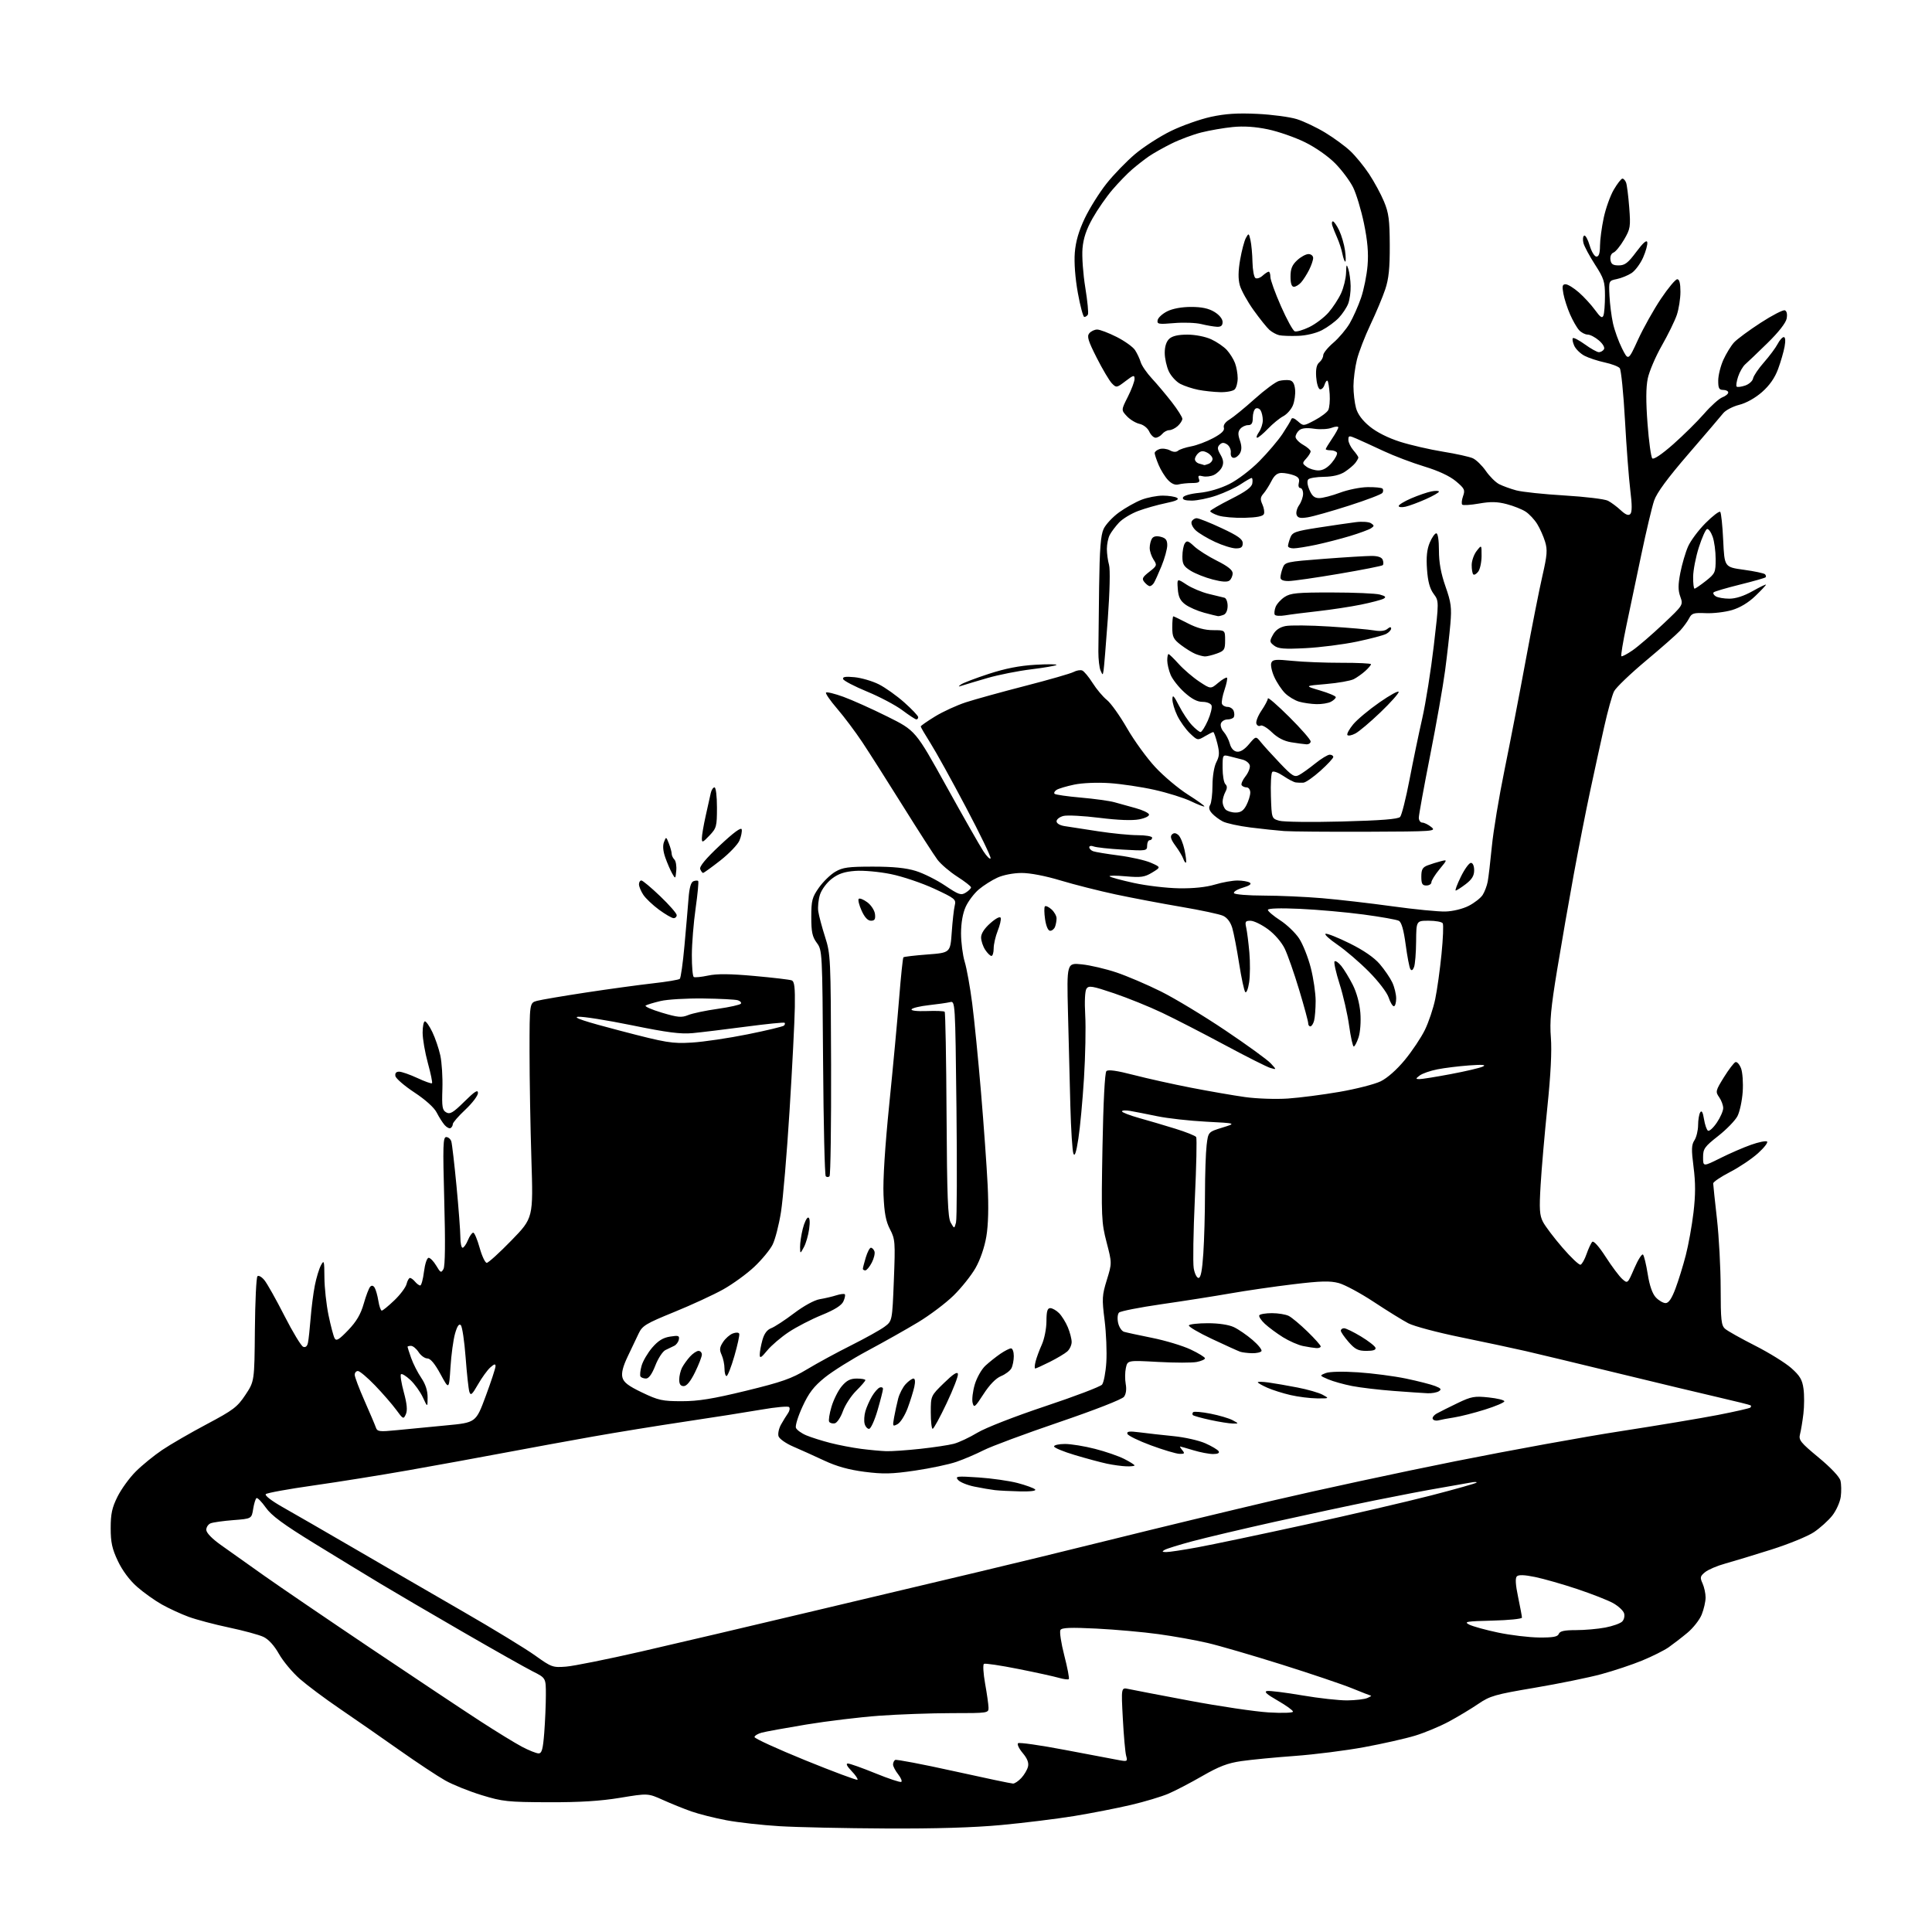 <?xml version="1.0" encoding="UTF-8" standalone="no"?>
<svg 
  version="1.1" 
  xmlns="http://www.w3.org/2000/svg" 
  xmlns:xlink="http://www.w3.org/1999/xlink" 
  xmlns:svg="http://www.w3.org/2000/svg"
  xmlns:rdf="http://www.w3.org/1999/02/22-rdf-syntax-ns#"
  xmlns:cc="http://creativecommons.org/ns#"
  xmlns:dc="http://purl.org/dc/elements/1.1/"
  viewBox="0 0 768 768"
  width="768"
  height="768"
>
<style>svg {background-color: white; }</style>"
<path stroke="none" fill="black" fill-rule="evenodd" d="M352.06,726.85C335.80,726.77 316.84,726.36 309.92,725.94C303.01,725.53 293.51,724.47 288.81,723.59C284.12,722.71 277.85,721.13 274.89,720.09C271.92,719.05 266.81,716.99 263.53,715.51C257.56,712.83 257.56,712.83 246.53,714.65C238.68,715.95 230.46,716.46 218.00,716.42C201.85,716.36 199.80,716.15 191.51,713.61C186.56,712.10 180.03,709.48 177.01,707.78C173.98,706.08 165.65,700.57 158.50,695.52C151.35,690.48 140.78,683.13 135.00,679.20C129.22,675.27 122.11,669.95 119.18,667.39C116.25,664.82 112.52,660.35 110.89,657.46C108.99,654.10 106.75,651.64 104.71,650.68C102.94,649.85 96.78,648.18 91.00,646.96C85.22,645.74 78.03,643.83 75.00,642.72C71.97,641.61 67.18,639.40 64.34,637.81C61.50,636.21 57.05,633.04 54.45,630.75C51.50,628.15 48.64,624.30 46.86,620.54C44.56,615.67 44.00,613.13 44.00,607.45C44.00,601.78 44.53,599.32 46.71,594.95C48.20,591.95 51.46,587.45 53.96,584.96C56.46,582.46 61.20,578.59 64.50,576.37C67.80,574.15 75.78,569.53 82.24,566.11C92.75,560.53 94.35,559.32 97.56,554.48C101.14,549.08 101.14,549.08 101.32,528.62C101.42,517.37 101.88,507.79 102.34,507.33C102.80,506.87 104.06,507.59 105.13,508.92C106.21,510.25 109.79,516.62 113.08,523.08C116.37,529.53 119.72,535.06 120.52,535.37C121.47,535.73 122.14,535.16 122.43,533.71C122.68,532.50 123.15,528.12 123.48,524.00C123.80,519.88 124.55,514.02 125.15,511.00C125.74,507.98 126.83,504.38 127.57,503.00C128.81,500.70 128.92,501.10 128.96,507.79C128.98,511.80 129.72,518.55 130.59,522.79C131.47,527.03 132.56,531.17 133.02,532.00C133.69,533.20 134.76,532.56 138.40,528.77C141.70,525.32 143.38,522.47 144.58,518.27C145.48,515.09 146.64,512.05 147.15,511.51C147.76,510.86 148.38,510.99 148.94,511.90C149.40,512.66 150.07,515.01 150.41,517.14C150.75,519.26 151.36,521.00 151.76,520.99C152.17,520.98 154.41,519.15 156.75,516.91C159.09,514.68 161.27,511.76 161.61,510.43C161.94,509.09 162.56,508.00 162.99,508.00C163.41,508.00 164.32,508.68 165.00,509.50C165.68,510.32 166.61,511.00 167.05,511.00C167.49,511.00 168.17,508.52 168.54,505.50C168.94,502.36 169.73,500.00 170.40,500.00C171.04,500.00 172.40,501.41 173.42,503.13C175.10,505.97 175.37,506.10 176.29,504.46C176.95,503.27 177.06,493.88 176.60,477.32C176.00,455.31 176.10,452.00 177.38,452.00C178.20,452.00 179.11,452.79 179.41,453.75C179.70,454.71 180.63,462.70 181.47,471.50C182.31,480.30 182.99,489.41 183.00,491.75C183.00,494.09 183.40,496.00 183.88,496.00C184.36,496.00 185.32,494.65 186.00,493.00C186.68,491.35 187.64,490.00 188.12,490.00C188.60,490.00 189.74,492.70 190.66,496.00C191.58,499.30 192.85,502.00 193.49,502.00C194.12,502.00 198.54,497.99 203.31,493.08C211.98,484.16 211.98,484.16 211.24,460.83C210.83,448.00 210.50,428.76 210.50,418.07C210.50,398.65 210.50,398.65 213.50,397.84C215.15,397.40 223.93,395.91 233.00,394.53C242.07,393.15 254.00,391.52 259.50,390.90C265.00,390.29 269.83,389.48 270.23,389.11C270.63,388.75 271.46,382.83 272.08,375.97C272.71,369.11 273.43,360.66 273.70,357.18C274.02,352.92 274.65,350.69 275.63,350.31C276.43,350.00 277.29,349.96 277.54,350.21C277.79,350.46 277.33,355.35 276.52,361.08C275.70,366.81 275.03,375.19 275.02,379.69C275.01,384.20 275.35,388.10 275.78,388.37C276.21,388.63 278.78,388.38 281.49,387.80C285.03,387.04 290.20,387.09 299.85,387.96C307.24,388.62 313.92,389.41 314.70,389.71C315.81,390.14 316.08,392.46 315.96,400.38C315.87,405.95 314.93,424.45 313.86,441.50C312.80,458.55 311.26,476.69 310.45,481.81C309.64,486.94 308.13,492.79 307.09,494.82C306.06,496.85 302.80,500.79 299.85,503.57C296.91,506.35 291.35,510.39 287.50,512.55C283.65,514.70 274.88,518.75 268.00,521.55C256.78,526.12 255.33,526.99 253.88,530.07C252.99,531.96 251.03,536.08 249.52,539.23C247.63,543.18 246.97,545.76 247.42,547.54C247.91,549.51 249.75,550.92 255.25,553.55C261.71,556.65 263.31,557.00 270.97,557.00C277.57,557.01 283.34,556.07 296.50,552.87C310.85,549.37 314.64,548.04 320.83,544.31C324.86,541.88 332.73,537.60 338.33,534.80C343.92,532.00 349.89,528.68 351.59,527.42C354.68,525.14 354.68,525.14 355.32,508.99C355.92,493.69 355.84,492.61 353.79,488.66C352.14,485.50 351.52,482.22 351.21,475.00C350.95,469.00 351.80,455.73 353.49,439.00C354.97,424.43 356.74,405.41 357.43,396.74C358.12,388.08 358.88,380.79 359.12,380.55C359.36,380.30 363.66,379.80 368.66,379.42C377.76,378.73 377.76,378.73 378.33,370.62C378.64,366.15 379.18,361.34 379.53,359.93C380.13,357.52 379.64,357.12 371.33,353.26C366.47,351.01 358.74,348.40 354.14,347.47C349.46,346.52 343.24,345.96 339.99,346.19C335.67,346.51 333.30,347.30 330.68,349.30C328.72,350.79 326.64,353.56 325.98,355.56C325.33,357.53 325.01,360.57 325.28,362.32C325.54,364.07 326.77,368.65 328.00,372.50C330.17,379.28 330.24,380.89 330.37,423.16C330.44,447.18 330.16,467.17 329.75,467.58C329.34,467.99 328.66,468.00 328.25,467.58C327.84,467.17 327.36,446.79 327.19,422.30C326.89,378.27 326.86,377.73 324.69,374.80C322.90,372.38 322.50,370.48 322.50,364.50C322.50,357.97 322.83,356.71 325.51,352.88C327.17,350.53 330.10,347.67 332.01,346.55C334.98,344.80 337.21,344.50 347.00,344.50C355.06,344.50 360.16,345.01 364.05,346.22C367.10,347.16 372.34,349.78 375.70,352.04C381.14,355.69 382.03,356.00 383.90,354.83C385.06,354.11 386.00,353.17 386.00,352.75C386.00,352.32 383.55,350.41 380.55,348.49C377.56,346.57 374.01,343.54 372.66,341.75C371.32,339.96 365.16,330.40 358.98,320.50C352.80,310.60 345.50,299.12 342.76,295.00C340.01,290.88 335.52,284.89 332.77,281.70C330.02,278.51 328.04,275.63 328.36,275.30C328.69,274.98 331.78,275.73 335.23,276.98C338.68,278.23 346.55,281.76 352.72,284.83C363.94,290.41 363.94,290.41 376.15,312.45C382.87,324.58 389.51,336.24 390.90,338.37C392.29,340.49 393.58,341.76 393.77,341.18C393.97,340.60 389.56,331.48 383.97,320.90C378.39,310.32 372.06,298.88 369.91,295.48C367.76,292.07 366.00,289.06 366.00,288.78C366.00,288.51 368.59,286.71 371.75,284.77C374.91,282.84 380.43,280.32 384.00,279.16C387.57,278.00 398.19,275.06 407.59,272.64C416.99,270.22 425.62,267.74 426.77,267.12C427.92,266.51 429.45,266.24 430.18,266.52C430.91,266.80 432.78,269.04 434.34,271.51C435.90,273.98 438.46,277.01 440.01,278.25C441.57,279.49 445.16,284.52 447.99,289.44C450.82,294.36 455.88,301.34 459.23,304.94C462.58,308.55 468.43,313.46 472.22,315.86C476.01,318.26 478.95,320.38 478.76,320.57C478.58,320.76 476.15,319.82 473.37,318.49C470.59,317.16 464.09,315.13 458.91,313.97C453.74,312.81 445.68,311.61 441.00,311.30C436.09,310.98 430.18,311.23 427.00,311.90C423.98,312.53 420.84,313.47 420.03,313.97C419.22,314.48 418.85,315.19 419.21,315.55C419.58,315.91 424.29,316.59 429.69,317.06C435.08,317.53 441.07,318.36 443.00,318.90C444.93,319.44 448.72,320.49 451.43,321.24C454.15,321.98 456.54,323.11 456.74,323.73C456.96,324.38 455.30,325.22 452.86,325.70C450.11,326.24 444.49,326.03 437.04,325.10C430.68,324.31 424.25,323.97 422.74,324.35C421.23,324.73 420.00,325.68 420.00,326.47C420.00,327.33 421.32,328.11 423.25,328.40C425.04,328.67 431.02,329.59 436.54,330.45C442.07,331.30 449.16,332.00 452.29,332.00C455.43,332.00 458.00,332.45 458.00,333.00C458.00,333.55 457.55,334.00 457.00,334.00C456.45,334.00 456.00,334.97 456.00,336.15C456.00,338.23 455.73,338.28 446.25,337.73C440.89,337.43 435.71,336.86 434.75,336.48C433.79,336.10 433.00,336.24 433.00,336.79C433.00,337.34 433.68,338.05 434.51,338.37C435.34,338.69 439.96,339.45 444.76,340.07C449.57,340.69 455.30,341.99 457.50,342.96C461.50,344.72 461.50,344.72 458.01,346.85C454.99,348.68 453.57,348.88 447.51,348.35C443.65,348.00 440.77,348.01 441.09,348.37C441.42,348.73 445.76,349.91 450.73,350.99C455.71,352.08 463.76,353.03 468.64,353.11C474.33,353.21 479.44,352.68 482.93,351.63C485.92,350.73 489.97,350.01 491.93,350.02C493.89,350.02 496.08,350.40 496.79,350.85C497.65,351.40 496.75,352.06 494.01,352.88C491.77,353.55 490.21,354.53 490.53,355.05C490.85,355.57 496.15,356.00 502.31,356.01C508.46,356.02 518.90,356.48 525.50,357.04C532.10,357.60 544.70,359.05 553.50,360.27C562.30,361.49 571.79,362.42 574.59,362.34C577.54,362.26 581.43,361.31 583.83,360.09C586.11,358.92 588.61,356.97 589.39,355.74C590.17,354.51 591.06,352.15 591.38,350.50C591.70,348.85 592.44,342.55 593.03,336.50C593.61,330.45 595.88,316.73 598.08,306.00C600.27,295.27 604.06,275.70 606.49,262.50C608.93,249.30 611.92,234.15 613.15,228.84C615.02,220.68 615.19,218.58 614.20,215.34C613.56,213.23 612.15,210.06 611.06,208.30C609.98,206.55 607.91,204.33 606.47,203.39C605.02,202.44 601.62,201.09 598.91,200.39C595.16,199.41 592.51,199.36 587.93,200.17C584.61,200.75 581.61,200.95 581.26,200.60C580.91,200.25 581.06,198.73 581.59,197.23C582.47,194.77 582.18,194.18 578.75,191.30C576.29,189.24 571.83,187.16 566.22,185.45C561.42,184.00 554.12,181.23 550.00,179.30C545.88,177.37 541.04,175.16 539.25,174.38C536.24,173.08 536.00,173.11 536.00,174.83C536.00,175.86 536.90,177.73 538.00,179.00C539.10,180.27 539.99,181.57 539.97,181.90C539.95,182.23 539.39,183.21 538.72,184.08C538.05,184.94 536.18,186.51 534.56,187.57C532.64,188.81 529.77,189.50 526.31,189.54C523.40,189.57 520.59,190.02 520.08,190.55C519.50,191.14 519.67,192.74 520.52,194.75C521.56,197.19 522.53,198.00 524.41,198.00C525.80,198.00 529.50,197.04 532.65,195.86C535.79,194.68 540.74,193.68 543.63,193.64C546.53,193.60 549.19,193.86 549.55,194.22C549.91,194.57 549.91,195.34 549.56,195.91C549.20,196.49 543.22,198.77 536.27,200.99C529.32,203.22 521.93,205.31 519.84,205.64C516.91,206.11 515.89,205.89 515.43,204.67C515.09,203.80 515.54,202.07 516.41,200.82C517.28,199.58 518.00,197.53 518.00,196.28C518.00,195.02 517.50,194.00 516.88,194.00C516.25,194.00 516.00,193.11 516.30,191.95C516.70,190.41 516.21,189.65 514.36,188.95C512.99,188.43 510.79,188.00 509.46,188.00C507.75,188.00 506.58,188.94 505.41,191.25C504.50,193.04 503.07,195.29 502.22,196.25C500.99,197.66 500.91,198.50 501.81,200.49C502.44,201.86 502.72,203.58 502.43,204.31C502.08,205.23 499.67,205.71 494.77,205.84C490.84,205.94 486.13,205.54 484.31,204.94C482.49,204.34 481.03,203.54 481.08,203.17C481.12,202.80 484.83,200.65 489.33,198.38C495.24,195.40 497.59,193.68 497.82,192.13C498.00,190.96 497.87,190.00 497.55,190.00C497.22,190.00 495.28,191.11 493.23,192.47C491.18,193.83 486.84,195.85 483.59,196.97C480.34,198.09 475.92,199.00 473.76,199.00C471.06,199.00 469.96,198.61 470.25,197.75C470.49,197.03 473.23,196.25 476.75,195.91C480.49,195.55 485.09,194.19 488.67,192.41C491.94,190.78 497.17,186.80 500.59,183.34C503.95,179.95 508.09,175.07 509.80,172.50C511.50,169.92 513.08,167.30 513.30,166.66C513.57,165.90 514.47,166.18 515.92,167.46C518.12,169.42 518.15,169.42 522.62,167.05C525.09,165.74 527.51,163.92 528.00,163.01C528.48,162.10 528.74,159.23 528.57,156.64C528.39,154.04 528.01,151.68 527.72,151.38C527.42,151.09 526.88,151.81 526.51,152.98C526.13,154.15 525.31,154.94 524.67,154.73C524.02,154.52 523.37,152.31 523.20,149.83C522.99,146.70 523.37,144.93 524.45,144.04C525.30,143.33 526.00,142.07 526.00,141.22C526.00,140.38 527.80,138.15 530.01,136.26C532.21,134.38 535.13,130.92 536.50,128.59C537.87,126.25 539.91,121.68 541.03,118.42C542.15,115.16 543.32,109.35 543.63,105.50C544.04,100.49 543.62,95.73 542.19,88.78C541.08,83.44 539.13,76.99 537.86,74.44C536.59,71.90 533.40,67.63 530.77,64.96C527.99,62.14 522.96,58.61 518.75,56.54C514.76,54.58 508.12,52.27 504.00,51.41C498.96,50.36 494.37,50.06 490.00,50.50C486.43,50.85 480.81,51.83 477.52,52.66C474.23,53.49 468.90,55.48 465.69,57.08C462.47,58.67 458.41,60.97 456.67,62.17C454.93,63.38 451.96,65.69 450.08,67.31C448.19,68.92 444.67,72.55 442.25,75.37C439.83,78.19 436.27,83.32 434.33,86.77C431.83,91.21 430.66,94.71 430.31,98.77C430.04,101.92 430.54,108.92 431.42,114.32C432.30,119.73 432.77,124.56 432.45,125.07C432.14,125.58 431.50,126.00 431.03,126.00C430.57,126.00 429.41,121.69 428.46,116.43C427.40,110.53 426.94,104.39 427.25,100.44C427.61,95.98 428.82,91.81 431.22,86.76C433.13,82.77 437.00,76.58 439.84,73.00C442.68,69.42 447.80,64.14 451.21,61.25C454.62,58.37 461.03,54.24 465.45,52.08C469.88,49.92 477.04,47.39 481.36,46.45C487.18,45.19 491.97,44.89 499.86,45.27C505.71,45.55 512.76,46.50 515.52,47.36C518.28,48.23 523.35,50.64 526.78,52.72C530.21,54.80 534.71,58.09 536.77,60.04C538.84,61.98 542.19,66.08 544.22,69.14C546.25,72.21 548.93,77.14 550.16,80.11C552.05,84.65 552.41,87.40 552.45,97.50C552.49,106.58 552.05,110.84 550.66,115.00C549.65,118.03 547.01,124.33 544.79,129.00C542.57,133.68 540.14,139.97 539.39,143.00C538.64,146.03 538.03,150.75 538.02,153.50C538.02,156.25 538.48,160.17 539.04,162.21C539.72,164.67 541.57,167.16 544.51,169.56C547.26,171.82 551.83,174.11 556.54,175.61C560.71,176.93 568.39,178.70 573.58,179.54C578.78,180.38 584.14,181.56 585.48,182.17C586.83,182.79 589.15,185.05 590.65,187.21C592.14,189.37 594.52,191.74 595.93,192.46C597.35,193.19 600.41,194.30 602.73,194.93C605.06,195.56 613.69,196.47 621.92,196.96C630.14,197.45 637.91,198.39 639.18,199.05C640.46,199.71 642.74,201.40 644.26,202.82C646.18,204.61 647.33,205.07 648.06,204.34C648.80,203.60 648.80,200.75 648.07,194.89C647.50,190.28 646.54,177.74 645.95,167.03C645.36,156.32 644.42,147.01 643.87,146.35C643.32,145.68 640.63,144.66 637.88,144.07C635.14,143.48 631.55,142.30 629.91,141.45C628.26,140.60 626.41,138.80 625.79,137.45C625.18,136.10 624.93,134.74 625.24,134.42C625.56,134.11 627.72,135.24 630.06,136.93C632.39,138.62 634.88,140.00 635.59,140.00C636.30,140.00 637.21,139.48 637.60,138.84C638.02,138.17 637.17,136.68 635.60,135.34C634.11,134.05 632.08,133.00 631.10,133.00C630.12,133.00 628.58,132.20 627.69,131.21C626.80,130.23 625.19,127.42 624.12,124.96C623.04,122.51 621.85,118.81 621.47,116.75C620.91,113.71 621.08,113.00 622.35,113.00C623.22,113.00 625.60,114.46 627.64,116.25C629.68,118.04 632.57,121.19 634.06,123.25C636.18,126.17 636.92,126.65 637.39,125.42C637.73,124.55 638.00,121.02 638.00,117.57C638.00,111.97 637.58,110.66 634.02,105.15C631.83,101.76 629.77,97.91 629.44,96.60C629.11,95.29 629.23,93.97 629.72,93.67C630.20,93.37 631.19,95.12 631.91,97.56C632.65,100.06 633.83,102.00 634.61,102.00C635.58,102.00 636.01,100.70 636.02,97.75C636.03,95.41 636.69,90.41 637.49,86.64C638.29,82.86 640.10,77.80 641.51,75.39C642.93,72.97 644.47,71.00 644.94,71.00C645.40,71.00 646.06,71.71 646.39,72.58C646.73,73.45 647.29,77.88 647.64,82.42C648.23,90.16 648.10,90.97 645.59,95.25C644.12,97.76 642.23,100.08 641.39,100.40C640.49,100.75 639.99,101.91 640.18,103.25C640.43,105.01 641.15,105.50 643.47,105.50C645.91,105.50 647.18,104.52 650.47,100.10C653.17,96.48 654.60,95.23 654.82,96.31C654.99,97.19 654.24,99.92 653.16,102.37C652.07,104.83 650.01,107.60 648.57,108.55C647.13,109.49 644.50,110.56 642.72,110.93C639.50,111.60 639.50,111.60 639.79,117.55C639.95,120.82 640.57,125.75 641.18,128.50C641.78,131.25 643.40,135.74 644.77,138.48C647.27,143.46 647.27,143.46 651.16,134.98C653.30,130.32 657.40,123.01 660.26,118.75C663.12,114.49 666.03,111.00 666.73,111.00C667.59,111.00 668.00,112.62 668.00,115.97C668.00,118.70 667.35,122.86 666.55,125.22C665.75,127.57 663.06,133.06 660.58,137.41C658.10,141.76 655.60,147.63 655.01,150.45C654.28,153.98 654.25,159.59 654.92,168.44C655.45,175.51 656.31,181.71 656.81,182.21C657.37,182.77 660.62,180.58 665.12,176.61C669.18,173.02 674.71,167.56 677.41,164.46C680.10,161.36 683.37,158.43 684.66,157.94C685.94,157.45 687.00,156.59 687.00,156.02C687.00,155.46 686.10,155.00 685.00,155.00C683.35,155.00 683.00,154.34 683.02,151.25C683.03,149.19 683.96,145.47 685.08,143.00C686.21,140.53 688.11,137.43 689.31,136.12C690.52,134.82 695.27,131.30 699.88,128.32C704.48,125.33 708.81,123.10 709.50,123.36C710.28,123.66 710.55,124.89 710.22,126.65C709.89,128.38 706.97,132.10 702.59,136.38C698.69,140.19 694.73,143.98 693.78,144.80C692.83,145.62 691.55,147.83 690.93,149.71C690.31,151.59 690.04,153.38 690.34,153.67C690.63,153.97 692.14,153.79 693.69,153.27C695.23,152.76 696.67,151.48 696.87,150.44C697.07,149.39 699.03,146.51 701.22,144.02C703.41,141.53 705.84,138.26 706.63,136.75C707.41,135.24 708.51,134.00 709.07,134.00C709.70,134.00 709.83,135.42 709.41,137.75C709.04,139.81 707.87,143.85 706.81,146.72C705.51,150.23 703.43,153.21 700.43,155.85C697.74,158.22 694.15,160.23 691.35,160.93C688.79,161.58 685.92,163.09 684.97,164.30C684.01,165.51 677.79,172.80 671.14,180.50C662.86,190.10 658.58,195.91 657.54,199.00C656.70,201.47 654.40,211.15 652.44,220.50C650.47,229.85 647.78,242.65 646.46,248.95C645.14,255.25 644.27,260.60 644.51,260.85C644.76,261.09 646.78,260.04 649.00,258.50C651.22,256.96 656.65,252.28 661.08,248.10C669.13,240.50 669.13,240.50 667.95,237.19C667.03,234.64 667.04,232.47 667.96,227.69C668.63,224.29 670.00,219.59 671.02,217.27C672.04,214.94 675.18,210.73 678.00,207.91C680.81,205.09 683.43,203.10 683.81,203.47C684.19,203.85 684.73,208.95 685.00,214.80C685.50,225.43 685.50,225.43 693.19,226.49C697.42,227.07 701.21,227.88 701.61,228.27C702.01,228.67 702.11,229.22 701.84,229.49C701.57,229.76 696.96,231.07 691.60,232.40C686.24,233.73 681.56,235.11 681.20,235.46C680.85,235.82 681.22,236.53 682.03,237.04C682.84,237.55 685.26,237.98 687.42,237.98C689.95,237.99 693.23,236.93 696.67,234.99C699.60,233.34 702.00,232.18 702.00,232.42C702.00,232.65 700.09,234.69 697.75,236.94C695.04,239.55 691.68,241.57 688.50,242.51C685.75,243.32 681.05,243.88 678.06,243.74C673.26,243.53 672.47,243.77 671.45,245.79C670.80,247.05 669.20,249.24 667.89,250.67C666.58,252.10 660.44,257.51 654.25,262.68C648.07,267.86 642.38,273.31 641.62,274.80C640.86,276.28 639.08,282.68 637.67,289.00C636.25,295.32 633.74,306.80 632.10,314.50C630.45,322.20 627.53,337.05 625.61,347.50C623.69,357.95 620.71,375.05 618.99,385.50C616.48,400.75 615.99,406.08 616.50,412.50C616.91,417.75 616.44,427.20 615.11,440.00C614.01,450.73 612.79,464.69 612.42,471.04C611.84,480.68 612.00,483.10 613.36,485.72C614.25,487.45 617.74,492.06 621.12,495.97C624.49,499.88 627.72,502.93 628.29,502.74C628.87,502.54 629.95,500.62 630.69,498.47C631.44,496.31 632.46,494.14 632.95,493.65C633.49,493.11 635.66,495.55 638.28,499.62C640.72,503.41 643.68,507.36 644.86,508.41C647.01,510.32 647.01,510.32 649.68,504.13C651.15,500.73 652.70,498.30 653.12,498.72C653.54,499.15 654.39,502.65 655.00,506.50C655.73,511.09 656.84,514.27 658.23,515.75C659.40,516.99 661.14,518.00 662.10,518.00C663.32,518.00 664.52,516.24 666.02,512.25C667.21,509.09 669.06,503.12 670.12,499.00C671.19,494.88 672.57,487.21 673.19,481.97C674.01,475.01 674.02,470.16 673.22,463.97C672.32,456.95 672.37,455.12 673.56,453.29C674.35,452.07 675.01,449.37 675.02,447.29C675.02,445.20 675.41,442.90 675.87,442.17C676.45,441.27 676.93,442.13 677.36,444.86C677.72,447.07 678.43,449.15 678.95,449.47C679.47,449.79 681.04,448.36 682.45,446.29C683.85,444.23 685.00,441.62 685.00,440.49C685.00,439.37 684.28,437.41 683.39,436.15C681.87,433.98 681.96,433.58 685.29,428.21C687.22,425.11 689.29,422.40 689.89,422.20C690.50,422.00 691.48,423.11 692.09,424.67C692.69,426.23 692.99,430.43 692.75,434.01C692.50,437.59 691.57,441.94 690.67,443.68C689.77,445.42 686.32,448.97 683.01,451.57C677.57,455.84 677.00,456.65 677.00,460.04C677.00,463.79 677.00,463.79 683.84,460.38C687.60,458.50 693.10,456.11 696.07,455.07C699.03,454.02 701.89,453.43 702.41,453.76C702.94,454.08 701.33,456.18 698.85,458.42C696.36,460.67 691.33,464.05 687.66,465.93C684.00,467.82 681.01,469.85 681.02,470.43C681.03,471.02 681.70,477.35 682.51,484.50C683.32,491.65 683.98,504.07 683.99,512.10C684.00,524.74 684.23,526.90 685.75,528.22C686.71,529.07 692.07,532.07 697.66,534.91C703.24,537.74 709.72,541.76 712.06,543.83C715.50,546.88 716.43,548.46 716.92,552.05C717.26,554.50 717.24,558.98 716.88,562.00C716.52,565.02 715.91,568.67 715.54,570.10C714.93,572.44 715.68,573.38 722.91,579.37C727.73,583.36 731.23,587.05 731.61,588.58C731.96,589.98 732.01,592.86 731.73,594.98C731.44,597.10 729.93,600.47 728.36,602.47C726.79,604.46 723.49,607.43 721.04,609.07C718.59,610.71 710.94,613.83 704.04,616.01C697.14,618.19 688.93,620.68 685.79,621.55C682.64,622.41 679.06,623.94 677.82,624.94C675.83,626.56 675.71,627.07 676.79,629.43C677.45,630.90 678.00,633.41 678.00,635.03C678.00,636.64 677.31,639.69 676.46,641.80C675.62,643.91 673.03,647.20 670.71,649.11C668.40,651.03 665.05,653.60 663.29,654.84C661.52,656.07 656.83,658.42 652.86,660.06C648.89,661.70 641.56,664.15 636.57,665.50C631.58,666.86 619.68,669.28 610.13,670.90C594.30,673.57 592.31,674.14 587.63,677.33C584.81,679.25 579.58,682.40 576.00,684.33C572.42,686.25 566.37,688.78 562.53,689.95C558.70,691.12 549.59,693.17 542.28,694.52C534.97,695.87 522.58,697.44 514.75,698.01C506.91,698.58 497.35,699.50 493.50,700.06C488.05,700.84 484.62,702.15 477.98,705.97C473.30,708.67 467.22,711.84 464.48,713.01C461.74,714.19 455.00,716.21 449.50,717.50C444.00,718.79 433.88,720.77 427.00,721.90C420.12,723.02 407.10,724.63 398.06,725.47C387.06,726.50 371.86,726.95 352.06,726.85zM358.27,708.33C358.69,708.07 358.13,706.71 357.02,705.30C355.91,703.88 355.00,702.14 355.00,701.42C355.00,700.71 355.38,699.89 355.84,699.60C356.30,699.32 366.76,701.31 379.09,704.04C391.41,706.77 402.04,709.00 402.71,709.00C403.38,709.00 404.86,708.00 406.00,706.77C407.14,705.54 408.33,703.53 408.64,702.29C409.03,700.73 408.38,699.05 406.55,696.87C405.08,695.14 404.25,693.37 404.69,692.96C405.14,692.55 413.60,693.76 423.50,695.65C433.40,697.55 443.03,699.37 444.91,699.70C448.13,700.28 448.28,700.18 447.65,697.91C447.29,696.58 446.70,689.94 446.34,683.14C445.68,670.77 445.68,670.77 448.59,671.40C450.19,671.75 461.18,673.86 473.00,676.08C484.82,678.30 498.89,680.38 504.25,680.71C509.76,681.04 514.00,680.90 513.99,680.40C513.98,679.90 511.23,677.92 507.88,676.00C503.46,673.47 502.32,672.42 503.74,672.20C504.81,672.04 511.10,672.82 517.71,673.95C524.32,675.08 532.37,675.97 535.61,675.93C538.85,675.89 542.40,675.47 543.50,675.00C544.60,674.53 545.27,674.11 545.00,674.07C544.73,674.03 541.35,672.71 537.49,671.14C533.64,669.57 521.04,665.31 509.49,661.68C497.95,658.05 484.68,654.18 480.00,653.09C475.32,651.99 466.54,650.42 460.48,649.59C454.42,648.75 443.35,647.77 435.88,647.39C425.60,646.88 422.11,647.01 421.54,647.94C421.12,648.62 421.81,653.17 423.07,658.07C424.33,662.96 425.14,667.19 424.87,667.47C424.59,667.74 422.82,667.52 420.93,666.97C419.05,666.42 411.76,664.82 404.75,663.43C397.73,662.03 391.61,661.12 391.14,661.41C390.67,661.70 390.88,665.22 391.59,669.22C392.31,673.22 392.92,677.51 392.95,678.75C393.00,680.98 392.89,681.00 378.25,681.00C370.14,681.01 357.20,681.47 349.50,682.03C341.80,682.59 328.75,684.17 320.50,685.53C312.25,686.90 304.27,688.35 302.77,688.76C301.27,689.17 299.99,689.95 299.92,690.49C299.86,691.04 308.93,695.19 320.08,699.73C331.23,704.26 340.58,707.75 340.86,707.48C341.13,707.20 340.07,705.63 338.49,703.99C336.66,702.08 336.14,701.01 337.06,701.03C337.85,701.04 342.77,702.79 348.00,704.92C353.23,707.05 357.85,708.59 358.27,708.33zM214.09,697.00C215.39,697.00 215.83,695.40 216.35,688.75C216.70,684.21 216.99,677.47 216.99,673.77C217.00,667.03 217.00,667.03 211.75,664.39C208.86,662.93 196.38,655.89 184.00,648.73C171.62,641.57 157.00,633.01 151.50,629.70C146.00,626.40 134.11,619.15 125.07,613.60C112.62,605.95 107.91,602.48 105.66,599.29C104.02,596.98 102.36,595.28 101.97,595.52C101.58,595.76 100.98,597.70 100.64,599.83C100.02,603.71 100.02,603.71 92.76,604.27C88.77,604.58 84.71,605.15 83.75,605.53C82.79,605.90 82.00,607.07 82.00,608.12C82.00,609.29 84.20,611.59 87.75,614.12C90.91,616.37 98.69,621.89 105.04,626.39C111.39,630.88 130.64,643.99 147.82,655.53C165.00,667.06 184.33,679.93 190.78,684.11C197.22,688.30 204.75,692.91 207.49,694.36C210.24,695.81 213.21,697.00 214.09,697.00zM225.02,662.51C228.06,662.27 241.47,659.58 254.83,656.52C268.19,653.46 299.00,646.22 323.31,640.44C347.61,634.65 377.18,627.63 389.00,624.85C400.82,622.06 424.68,616.25 442.00,611.95C459.32,607.64 488.12,600.69 506.00,596.49C523.88,592.30 556.48,585.27 578.45,580.88C600.42,576.49 630.12,571.09 644.45,568.89C658.78,566.68 676.07,563.79 682.89,562.47C689.70,561.14 695.51,559.82 695.80,559.53C696.09,559.24 696.15,558.85 695.92,558.66C695.69,558.47 690.10,557.07 683.50,555.55C676.90,554.03 658.90,549.72 643.50,545.97C628.10,542.22 611.45,538.22 606.50,537.08C601.55,535.95 589.94,533.47 580.70,531.58C571.47,529.70 562.07,527.20 559.83,526.03C557.59,524.86 551.43,521.05 546.13,517.55C540.83,514.05 534.54,510.67 532.15,510.03C528.69,509.11 525.04,509.20 514.15,510.51C506.64,511.41 495.32,513.05 489.00,514.16C482.68,515.27 470.38,517.20 461.68,518.45C452.98,519.71 445.40,521.20 444.83,521.77C444.25,522.35 444.09,524.14 444.47,525.86C444.84,527.54 445.90,529.14 446.82,529.41C447.74,529.69 452.80,530.78 458.06,531.84C463.32,532.90 470.18,534.97 473.31,536.45C476.44,537.93 479.00,539.51 479.00,539.95C479.00,540.39 477.54,541.04 475.75,541.40C473.96,541.76 467.04,541.76 460.36,541.39C448.22,540.72 448.22,540.72 447.55,543.78C447.18,545.46 447.16,548.33 447.49,550.17C447.88,552.25 447.62,554.15 446.81,555.24C446.05,556.26 435.25,560.48 421.00,565.34C407.52,569.93 394.04,574.94 391.02,576.48C388.01,578.01 383.13,580.10 380.17,581.11C377.22,582.13 369.81,583.69 363.71,584.59C354.49,585.94 351.12,586.02 343.68,585.07C337.42,584.26 332.60,582.92 327.62,580.59C323.70,578.76 318.15,576.25 315.28,575.02C312.41,573.79 309.80,571.95 309.48,570.94C309.16,569.93 309.60,567.84 310.46,566.30C311.32,564.76 312.57,562.73 313.23,561.80C313.89,560.86 314.09,559.75 313.66,559.33C313.24,558.91 308.31,559.36 302.70,560.34C297.09,561.31 283.50,563.45 272.50,565.09C261.50,566.73 244.85,569.43 235.50,571.09C226.15,572.75 210.40,575.63 200.50,577.50C190.60,579.37 173.50,582.49 162.50,584.43C151.50,586.37 134.41,589.11 124.52,590.51C114.63,591.91 106.14,593.46 105.66,593.94C105.14,594.46 107.98,596.64 112.46,599.17C116.69,601.55 129.45,608.92 140.83,615.54C152.20,622.17 171.51,633.36 183.74,640.42C195.98,647.47 209.03,655.43 212.74,658.10C219.22,662.74 219.73,662.93 225.02,662.51zM611.78,650.93C617.38,650.98 619.20,650.65 619.64,649.50C620.07,648.39 621.83,648.00 626.47,648.00C629.91,648.00 635.14,647.54 638.10,646.98C641.05,646.42 644.08,645.35 644.84,644.59C645.60,643.83 645.93,642.37 645.59,641.29C645.25,640.23 643.30,638.42 641.24,637.27C639.18,636.12 632.77,633.61 627.00,631.68C621.23,629.75 613.69,627.60 610.25,626.89C605.99,626.01 603.67,625.93 602.98,626.62C602.28,627.32 602.44,629.95 603.48,634.89C604.31,638.87 605.00,642.54 605.00,643.03C605.00,643.53 599.71,644.06 593.25,644.22C582.93,644.47 581.80,644.66 584.00,645.79C585.38,646.50 590.55,647.93 595.50,648.97C600.45,650.01 607.78,650.89 611.78,650.93zM463.58,616.97C464.72,616.99 470.35,616.14 476.08,615.08C481.81,614.03 501.12,609.97 519.00,606.06C536.88,602.15 559.35,596.92 568.94,594.45C578.54,591.97 586.64,589.68 586.94,589.36C587.25,589.03 586.15,589.03 584.50,589.36C582.85,589.68 577.45,590.63 572.50,591.47C567.55,592.30 555.85,594.53 546.50,596.43C537.15,598.32 519.15,602.17 506.50,604.99C493.85,607.81 479.23,611.27 474.00,612.67C468.77,614.07 463.82,615.61 463.00,616.08C461.80,616.77 461.92,616.95 463.58,616.97zM405.45,592.85C401.63,592.77 397.15,592.54 395.50,592.35C393.85,592.16 390.17,591.53 387.33,590.95C384.48,590.37 381.56,589.17 380.83,588.28C379.62,586.82 380.34,586.73 389.00,587.31C394.23,587.66 401.20,588.66 404.50,589.52C407.80,590.39 410.93,591.53 411.45,592.05C412.05,592.65 409.83,592.94 405.45,592.85zM447.75,582.89C445.96,582.83 442.48,582.36 440.00,581.83C437.52,581.30 431.79,579.76 427.25,578.40C422.71,577.05 419.00,575.50 419.00,574.97C419.00,574.44 420.95,574.00 423.34,574.00C425.73,574.00 431.09,574.87 435.26,575.94C439.43,577.00 444.67,578.81 446.92,579.96C449.16,581.10 451.00,582.26 451.00,582.52C451.00,582.78 449.54,582.95 447.75,582.89zM468.87,577.93C467.57,577.90 462.47,576.38 457.54,574.56C452.62,572.75 448.39,570.68 448.16,569.98C447.83,568.98 448.94,568.85 453.11,569.39C456.08,569.78 462.10,570.45 466.50,570.89C470.90,571.32 476.58,572.60 479.12,573.73C481.66,574.85 484.05,576.27 484.43,576.89C484.87,577.61 484.09,578.00 482.22,578.00C480.62,578.00 477.11,577.33 474.41,576.51C471.71,575.69 469.33,575.02 469.13,575.01C468.92,575.00 469.32,575.67 470.00,576.50C471.05,577.76 470.87,577.99 468.87,577.93zM352.29,576.87C354.37,576.94 360.45,576.52 365.79,575.94C371.13,575.36 377.14,574.46 379.15,573.93C381.15,573.41 385.37,571.43 388.52,569.53C391.77,567.57 403.42,563.03 415.55,558.98C427.26,555.08 437.40,551.22 438.08,550.41C438.75,549.59 439.52,545.59 439.78,541.51C440.04,537.42 439.73,529.90 439.09,524.78C438.01,516.25 438.09,514.93 439.98,508.80C442.04,502.12 442.04,502.12 439.88,493.81C437.84,485.94 437.75,483.95 438.25,456.16C438.58,438.22 439.18,426.42 439.81,425.79C440.51,425.09 443.96,425.58 450.67,427.32C456.07,428.72 466.35,431.00 473.50,432.39C480.65,433.78 490.28,435.45 494.91,436.10C499.56,436.75 507.15,437.01 511.91,436.69C516.63,436.37 525.89,435.17 532.48,434.03C539.07,432.89 546.42,431.01 548.82,429.85C551.47,428.56 555.22,425.25 558.42,421.37C561.31,417.87 564.90,412.50 566.41,409.42C567.91,406.35 569.76,400.84 570.52,397.17C571.29,393.50 572.41,385.45 573.02,379.27C573.64,373.09 573.86,367.58 573.51,367.02C573.17,366.46 570.66,366.00 567.94,366.00C563.00,366.00 563.00,366.00 562.93,374.25C562.89,378.79 562.52,383.37 562.10,384.43C561.60,385.72 561.11,385.98 560.63,385.21C560.24,384.58 559.40,380.19 558.77,375.46C557.98,369.59 557.12,366.60 556.06,366.03C555.20,365.57 548.88,364.45 542.00,363.53C535.12,362.61 523.76,361.60 516.75,361.28C508.74,360.92 504.00,361.08 504.00,361.69C504.00,362.22 506.18,364.08 508.85,365.81C511.52,367.53 514.92,370.79 516.41,373.04C517.90,375.29 519.99,380.55 521.06,384.73C522.13,388.90 522.99,394.84 522.99,397.91C522.98,400.98 522.70,404.51 522.37,405.75C522.04,406.99 521.37,408.00 520.88,408.00C520.40,408.00 520.01,407.44 520.03,406.75C520.04,406.06 518.43,400.10 516.44,393.50C514.46,386.90 511.87,379.52 510.70,377.10C509.45,374.53 506.69,371.33 504.03,369.38C501.54,367.55 498.44,366.04 497.13,366.02C495.06,366.00 494.84,366.35 495.39,368.75C495.73,370.26 496.29,374.70 496.64,378.61C496.98,382.53 496.95,387.87 496.55,390.48C496.16,393.10 495.47,394.85 495.02,394.37C494.57,393.89 493.47,388.78 492.57,383.01C491.67,377.24 490.44,370.88 489.84,368.86C489.15,366.55 487.81,364.78 486.19,364.04C484.79,363.40 477.31,361.80 469.57,360.49C461.83,359.18 450.10,356.95 443.50,355.55C436.90,354.14 427.04,351.64 421.59,350.00C415.57,348.18 409.48,347.01 406.09,347.02C402.85,347.03 398.81,347.81 396.50,348.87C394.30,349.87 390.97,351.98 389.11,353.55C387.24,355.13 384.89,358.24 383.88,360.46C382.71,363.04 382.04,366.85 382.03,371.00C382.03,374.57 382.68,379.68 383.49,382.34C384.30,385.00 385.63,392.42 386.46,398.84C387.29,405.25 388.86,421.07 389.95,434.00C391.04,446.93 392.23,463.57 392.60,471.00C393.04,479.91 392.87,486.90 392.08,491.57C391.35,495.85 389.66,500.76 387.79,504.05C386.09,507.03 382.16,511.95 379.07,514.98C375.97,518.02 369.63,522.80 364.97,525.61C360.31,528.42 351.32,533.49 345.00,536.87C338.68,540.25 330.96,545.08 327.86,547.59C323.46,551.16 321.52,553.69 319.02,559.12C317.25,562.94 316.07,566.75 316.39,567.58C316.71,568.41 318.57,569.76 320.53,570.58C322.49,571.40 326.78,572.75 330.06,573.59C333.35,574.44 338.84,575.49 342.27,575.94C345.70,576.38 350.21,576.80 352.29,576.87zM157.77,568.51C162.02,568.09 170.83,567.24 177.34,566.62C189.18,565.50 189.18,565.50 193.07,555.00C195.21,549.23 196.97,543.87 196.98,543.10C197.00,542.05 196.46,542.18 194.88,543.60C193.72,544.64 191.52,547.69 189.99,550.36C187.66,554.42 187.10,554.90 186.58,553.27C186.24,552.19 185.57,546.02 185.09,539.56C184.60,533.10 183.75,527.35 183.18,526.78C182.47,526.07 181.75,527.11 180.89,530.12C180.20,532.53 179.38,538.55 179.07,543.50C178.50,552.50 178.50,552.50 175.11,546.25C172.85,542.08 171.11,540.00 169.88,540.00C168.87,540.00 167.31,538.88 166.41,537.50C165.51,536.12 164.15,535.00 163.38,535.00C162.62,535.00 162.00,535.17 162.00,535.37C162.00,535.58 162.65,537.59 163.45,539.85C164.24,542.10 166.04,545.64 167.45,547.71C169.15,550.22 169.99,552.79 169.98,555.48C169.96,559.50 169.96,559.50 168.10,555.50C167.09,553.30 164.85,550.18 163.14,548.57C161.42,546.96 159.74,545.93 159.39,546.28C159.04,546.63 159.55,549.86 160.53,553.46C161.79,558.11 162.02,560.64 161.33,562.18C160.40,564.26 160.25,564.19 157.50,560.42C155.92,558.27 152.14,553.91 149.10,550.75C146.05,547.59 142.99,545.00 142.28,545.00C141.58,545.00 141.00,545.67 141.00,546.50C141.00,547.32 142.74,551.94 144.87,556.75C146.99,561.56 149.03,566.35 149.39,567.39C149.98,569.11 150.71,569.21 157.77,568.51zM345.46,568.00C344.79,568.00 343.99,567.08 343.70,565.96C343.40,564.83 343.54,562.60 344.00,561.00C344.46,559.40 345.64,556.73 346.61,555.08C347.59,553.42 348.98,551.84 349.70,551.56C350.41,551.29 351.00,551.54 351.00,552.12C351.00,552.70 350.03,556.51 348.85,560.59C347.66,564.66 346.14,568.00 345.46,568.00zM370.75,567.98C370.34,567.99 370.00,565.05 370.00,561.44C370.00,554.87 370.00,554.87 375.25,549.76C378.90,546.20 380.59,545.11 380.79,546.17C380.96,547.02 378.93,552.26 376.29,557.83C373.66,563.40 371.16,567.96 370.75,567.98zM356.80,566.11C354.84,567.16 354.77,567.02 355.43,563.36C355.81,561.23 356.54,557.91 357.04,555.96C357.55,554.01 358.89,551.42 360.02,550.21C361.15,548.99 362.55,548.00 363.12,548.00C363.77,548.00 363.90,549.22 363.46,551.25C363.07,553.04 361.88,556.86 360.81,559.75C359.73,562.64 357.93,565.50 356.80,566.11zM331.82,565.80C330.92,565.97 329.93,565.69 329.61,565.18C329.29,564.67 329.71,561.96 330.54,559.17C331.37,556.38 333.20,552.72 334.61,551.05C336.55,548.75 338.01,548.00 340.59,548.00C342.47,548.00 344.00,548.28 344.00,548.62C344.00,548.96 342.35,550.87 340.34,552.87C338.32,554.87 335.95,558.52 335.06,560.99C334.18,563.46 332.72,565.62 331.82,565.80zM490.00,565.88C488.62,565.86 484.63,565.22 481.12,564.46C477.61,563.70 474.50,562.83 474.20,562.54C473.91,562.24 473.95,561.71 474.30,561.36C474.65,561.01 477.77,561.28 481.22,561.96C484.67,562.64 488.62,563.81 490.00,564.56C492.50,565.92 492.50,565.92 490.00,565.88zM571.83,564.61C570.92,564.87 569.89,564.64 569.56,564.09C569.22,563.55 569.97,562.54 571.22,561.85C572.47,561.16 576.20,559.30 579.50,557.71C584.87,555.14 586.16,554.90 591.75,555.50C595.19,555.86 598.00,556.55 598.00,557.04C598.00,557.52 594.51,559.01 590.25,560.34C585.99,561.68 580.48,563.08 578.00,563.46C575.52,563.84 572.75,564.36 571.83,564.61zM390.97,554.17C387.55,559.46 387.16,559.77 386.62,557.62C386.30,556.33 386.69,553.05 387.49,550.34C388.30,547.63 390.20,544.27 391.73,542.87C393.25,541.47 395.92,539.35 397.65,538.16C399.39,536.97 401.30,536.00 401.90,536.00C402.51,536.00 403.00,537.38 403.00,539.07C403.00,540.75 402.57,542.94 402.04,543.93C401.51,544.92 399.65,546.32 397.90,547.04C395.87,547.88 393.37,550.45 390.97,554.17zM523.50,555.88C520.75,555.85 516.02,555.26 513.00,554.56C509.98,553.87 505.81,552.55 503.75,551.63C501.69,550.72 500.00,549.75 500.00,549.47C500.00,549.20 501.91,549.24 504.25,549.56C506.59,549.88 511.78,550.78 515.78,551.56C519.79,552.33 524.29,553.63 525.78,554.44C528.48,555.91 528.46,555.92 523.50,555.88zM567.50,553.84C565.85,553.77 559.77,553.36 554.00,552.92C548.23,552.49 540.80,551.61 537.50,550.97C534.20,550.33 529.92,549.13 528.00,548.31C524.50,546.81 524.50,546.81 527.00,545.82C528.50,545.23 533.66,545.11 539.88,545.52C545.59,545.90 554.14,547.02 558.88,548.00C563.62,548.99 568.83,550.32 570.47,550.96C572.83,551.88 573.13,552.30 571.97,553.04C571.16,553.55 569.15,553.91 567.50,553.84zM271.79,551.00C270.53,551.00 270.00,550.23 270.00,548.43C270.00,547.02 270.51,544.89 271.12,543.68C271.74,542.48 273.17,540.49 274.30,539.25C275.43,538.01 276.95,537.00 277.67,537.00C278.40,537.00 279.00,537.67 279.00,538.48C279.00,539.29 277.78,542.44 276.29,545.48C274.51,549.11 272.97,551.00 271.79,551.00zM256.81,547.99C255.88,547.99 254.88,547.62 254.60,547.16C254.31,546.69 254.51,544.78 255.04,542.91C255.57,541.03 257.47,537.80 259.25,535.71C261.61,532.97 263.56,531.76 266.35,531.32C269.69,530.79 270.16,530.94 269.85,532.50C269.66,533.48 268.82,534.60 268.00,534.99C267.18,535.37 265.60,536.13 264.50,536.68C263.40,537.23 261.60,539.99 260.50,542.83C259.19,546.20 257.91,547.98 256.81,547.99zM288.81,547.00C288.37,547.00 288.00,545.67 288.00,544.05C288.00,542.42 287.49,539.97 286.86,538.59C285.93,536.56 286.04,535.59 287.42,533.49C288.35,532.06 290.10,530.52 291.31,530.07C292.58,529.59 293.65,529.64 293.86,530.19C294.05,530.71 293.18,534.70 291.92,539.07C290.66,543.43 289.26,547.00 288.81,547.00zM411.51,544.00C411.21,544.00 411.27,542.76 411.65,541.25C412.02,539.74 413.15,536.70 414.14,534.50C415.14,532.30 415.97,528.14 415.98,525.25C415.99,521.26 416.36,520.00 417.50,520.00C418.32,520.00 419.89,520.89 420.98,521.98C422.06,523.06 423.64,525.59 424.48,527.60C425.31,529.60 426.00,532.24 426.00,533.47C426.00,534.69 425.21,536.38 424.25,537.23C423.29,538.08 420.15,539.95 417.28,541.39C414.41,542.82 411.82,544.00 411.51,544.00zM304.98,536.84C302.57,539.77 302.00,540.08 302.01,538.48C302.01,537.39 302.49,534.79 303.07,532.70C303.78,530.14 304.92,528.60 306.58,527.97C307.94,527.45 312.01,524.79 315.64,522.04C319.53,519.10 323.73,516.80 325.87,516.45C327.87,516.12 330.81,515.43 332.41,514.92C334.01,514.41 335.55,514.22 335.82,514.49C336.10,514.77 335.84,516.05 335.26,517.33C334.53,518.93 331.80,520.65 326.65,522.75C322.51,524.43 316.61,527.48 313.54,529.52C310.48,531.55 306.62,534.84 304.98,536.84zM497.69,537.92C495.94,537.88 493.82,537.61 493.00,537.34C492.18,537.06 487.13,534.77 481.79,532.26C476.44,529.75 472.31,527.31 472.60,526.84C472.88,526.38 476.29,526.00 480.16,526.00C484.47,526.00 488.47,526.61 490.49,527.56C492.31,528.42 495.64,530.71 497.90,532.65C500.16,534.58 501.76,536.58 501.45,537.08C501.14,537.59 499.45,537.96 497.69,537.92zM543.19,537.00C539.88,537.00 538.68,536.40 536.10,533.47C534.40,531.52 533.00,529.50 533.00,528.97C533.00,528.43 533.58,528.00 534.29,528.00C535.01,528.00 538.01,529.46 540.98,531.25C543.94,533.04 546.54,535.06 546.77,535.75C547.04,536.61 545.92,537.00 543.19,537.00zM523.25,535.89C522.29,535.82 519.92,535.46 518.00,535.07C516.08,534.69 512.48,533.11 510.00,531.57C507.52,530.02 504.28,527.62 502.79,526.23C501.29,524.83 500.31,523.31 500.59,522.85C500.88,522.38 503.15,522.00 505.62,522.00C508.10,522.00 511.11,522.50 512.32,523.11C513.52,523.73 516.86,526.52 519.75,529.33C522.64,532.14 525.00,534.78 525.00,535.22C525.00,535.65 524.21,535.95 523.25,535.89zM476.44,508.00C477.32,508.00 477.89,505.09 478.34,498.25C478.70,492.89 479.00,482.20 479.00,474.50C479.01,466.80 479.30,458.13 479.65,455.24C480.28,449.97 480.28,449.97 485.89,448.24C491.50,446.51 491.50,446.51 479.50,445.89C472.90,445.55 464.12,444.57 460.00,443.71C455.88,442.86 451.04,441.91 449.25,441.60C447.46,441.30 446.00,441.38 446.00,441.79C446.00,442.19 449.04,443.37 452.75,444.41C456.46,445.44 462.97,447.36 467.21,448.68C471.45,449.99 475.18,451.48 475.50,452.00C475.82,452.52 475.58,463.59 474.97,476.60C474.37,489.62 474.16,502.01 474.52,504.13C474.88,506.26 475.74,508.00 476.44,508.00zM343.97,505.00C343.44,505.00 343.00,504.71 343.00,504.37C343.00,504.02 343.52,501.99 344.16,499.87C344.80,497.74 345.71,496.00 346.19,496.00C346.67,496.00 347.31,496.63 347.60,497.41C347.90,498.19 347.43,500.21 346.55,501.91C345.67,503.61 344.51,505.00 343.97,505.00zM319.55,495.78C318.08,498.50 318.08,498.50 318.04,495.69C318.02,494.15 318.50,490.89 319.12,488.44C319.73,486.00 320.70,484.00 321.25,484.00C321.89,484.00 322.04,485.72 321.65,488.53C321.31,491.03 320.37,494.29 319.55,495.78zM380.02,486.00C380.39,484.62 380.47,464.23 380.21,440.68C379.72,397.85 379.72,397.85 377.61,398.37C376.45,398.65 372.68,399.19 369.23,399.57C365.78,399.95 362.69,400.69 362.37,401.20C362.03,401.76 364.46,402.05 368.40,401.91C372.03,401.77 375.24,401.90 375.52,402.19C375.81,402.48 376.15,420.89 376.27,443.11C376.46,475.89 376.77,483.97 377.92,486.00C379.35,488.50 379.35,488.50 380.02,486.00zM428.67,452.61C427.83,458.09 427.22,459.92 426.70,458.59C426.28,457.54 425.73,448.99 425.48,439.59C425.23,430.19 424.80,413.55 424.54,402.61C424.05,382.72 424.05,382.72 430.07,383.35C433.37,383.69 439.55,385.14 443.79,386.56C448.03,387.99 456.00,391.39 461.50,394.13C467.00,396.87 478.54,403.84 487.14,409.63C495.75,415.41 503.85,421.29 505.14,422.70C507.50,425.25 507.50,425.25 505.00,424.53C503.62,424.13 495.47,420.02 486.87,415.40C478.27,410.78 467.06,405.01 461.96,402.59C456.86,400.16 448.24,396.68 442.81,394.84C434.24,391.94 432.79,391.70 431.90,393.00C431.29,393.90 431.08,398.10 431.39,403.50C431.68,408.45 431.45,419.75 430.90,428.61C430.35,437.47 429.35,448.27 428.67,452.61zM179.13,448.42C178.66,448.71 177.59,448.18 176.75,447.23C175.92,446.28 174.50,444.05 173.60,442.27C172.60,440.29 169.15,437.18 164.74,434.27C160.76,431.65 157.36,428.71 157.18,427.75C156.97,426.60 157.48,426.00 158.68,426.01C159.68,426.02 162.93,427.15 165.90,428.53C168.86,429.91 171.49,430.85 171.73,430.60C171.97,430.36 171.23,426.75 170.08,422.57C168.94,418.40 168.00,412.96 168.00,410.49C168.00,408.02 168.41,406.00 168.91,406.00C169.41,406.00 170.74,407.91 171.86,410.25C172.99,412.59 174.41,416.75 175.02,419.50C175.63,422.25 176.01,428.25 175.86,432.84C175.61,440.04 175.82,441.32 177.40,442.20C178.90,443.04 180.15,442.30 184.61,437.89C188.73,433.82 190.00,433.02 190.00,434.48C190.00,435.54 187.75,438.51 185.00,441.09C182.25,443.67 180.00,446.26 180.00,446.83C180.00,447.41 179.61,448.12 179.13,448.42zM564.20,428.97C565.13,428.99 570.76,428.09 576.70,426.97C582.64,425.86 588.40,424.50 589.50,423.96C590.91,423.26 589.30,423.13 584.00,423.52C579.88,423.82 574.20,424.52 571.38,425.08C568.57,425.63 565.42,426.73 564.38,427.51C562.70,428.78 562.68,428.94 564.20,428.97zM538.14,416.00C537.76,416.00 536.93,412.29 536.30,407.75C535.67,403.21 533.97,395.75 532.51,391.16C531.05,386.57 530.15,382.52 530.51,382.16C530.88,381.80 532.08,382.62 533.19,383.99C534.30,385.36 536.35,388.73 537.74,391.47C539.28,394.52 540.46,398.85 540.76,402.59C541.04,406.08 540.73,410.28 540.05,412.36C539.39,414.36 538.53,416.00 538.14,416.00zM275.00,414.44C279.68,414.16 289.68,412.68 297.23,411.15C304.78,409.63 311.27,408.07 311.64,407.69C312.02,407.31 312.14,406.81 311.90,406.57C311.67,406.33 304.73,407.03 296.49,408.12C288.24,409.21 278.74,410.36 275.37,410.68C270.57,411.13 265.31,410.45 251.16,407.56C241.22,405.53 231.61,404.01 229.80,404.18C227.48,404.41 232.43,406.05 246.50,409.72C265.03,414.56 267.12,414.90 275.00,414.44zM273.56,403.51C275.24,402.82 280.53,401.70 285.32,401.03C290.10,400.35 294.24,399.42 294.52,398.97C294.80,398.51 294.24,397.90 293.26,397.61C292.29,397.31 286.10,397.00 279.50,396.91C272.90,396.83 265.29,397.28 262.59,397.92C259.89,398.56 257.22,399.36 256.67,399.71C256.11,400.05 258.99,401.33 263.08,402.55C269.45,404.45 270.93,404.59 273.56,403.51zM554.08,400.00C553.57,400.00 552.63,398.42 552.00,396.50C551.35,394.53 547.91,390.04 544.15,386.25C540.47,382.54 534.84,377.71 531.65,375.53C528.45,373.34 526.33,371.39 526.94,371.19C527.55,370.98 531.88,372.71 536.55,375.02C542.04,377.74 546.25,380.64 548.46,383.22C550.34,385.42 552.58,388.69 553.44,390.51C554.30,392.32 555.00,395.20 555.00,396.90C555.00,398.61 554.58,400.00 554.08,400.00zM394.12,380.00C393.63,380.00 392.50,378.89 391.62,377.54C390.73,376.18 390.00,373.98 390.00,372.64C390.00,371.09 391.34,369.03 393.70,366.96C395.94,364.99 397.56,364.17 397.80,364.89C398.01,365.54 397.47,367.86 396.59,370.05C395.72,372.25 395.00,375.38 395.00,377.02C395.00,378.66 394.60,380.00 394.12,380.00zM417.45,370.00C416.64,370.00 415.86,368.23 415.44,365.45C415.07,362.95 415.04,360.63 415.37,360.29C415.71,359.96 416.89,360.50 417.99,361.49C419.10,362.49 420.00,364.10 420.00,365.07C420.00,366.04 419.73,367.55 419.39,368.42C419.06,369.29 418.19,370.00 417.45,370.00zM346.22,366.00C344.95,366.00 343.69,364.64 342.50,361.99C341.50,359.78 340.99,357.68 341.36,357.31C341.73,356.94 343.26,357.55 344.77,358.67C346.28,359.79 347.64,361.88 347.82,363.35C348.06,365.40 347.70,366.00 346.22,366.00zM267.75,364.98C267.06,364.96 264.46,363.45 261.96,361.62C259.46,359.78 256.65,357.11 255.71,355.68C254.77,354.24 254.00,352.38 254.00,351.54C254.00,350.69 254.43,350.00 254.95,350.00C255.47,350.00 258.84,352.82 262.45,356.27C266.05,359.72 269.00,363.09 269.00,363.77C269.00,364.45 268.44,364.99 267.75,364.98zM578.67,354.00C578.31,354.00 579.24,351.52 580.72,348.50C582.20,345.48 584.00,343.00 584.71,343.00C585.47,343.00 586.00,344.21 586.00,345.95C586.00,348.12 585.12,349.57 582.66,351.45C580.82,352.85 579.02,354.00 578.67,354.00zM567.00,352.00C565.38,352.00 565.00,351.33 565.00,348.48C565.00,345.62 565.48,344.77 567.54,343.98C568.94,343.45 571.29,342.72 572.75,342.35C575.41,341.68 575.41,341.68 572.20,345.57C570.44,347.71 569.00,350.03 569.00,350.73C569.00,351.43 568.10,352.00 567.00,352.00zM268.82,346.12C268.51,349.45 268.48,349.46 267.19,347.20C266.47,345.93 265.25,343.11 264.48,340.93C263.57,338.37 263.38,336.17 263.94,334.73C264.78,332.53 264.81,332.54 265.90,335.32C266.50,336.86 267.00,338.69 267.00,339.37C267.00,340.04 267.48,341.08 268.07,341.67C268.66,342.26 269.00,344.27 268.82,346.12zM279.49,347.00C279.19,347.00 278.67,346.31 278.35,345.48C277.96,344.45 280.50,341.38 286.13,336.09C291.65,330.91 294.62,328.73 294.84,329.69C295.02,330.50 294.63,332.48 293.96,334.09C293.30,335.69 289.89,339.26 286.40,342.01C282.90,344.75 279.79,347.00 279.49,347.00zM471.45,342.88C471.23,343.10 470.74,342.43 470.38,341.39C470.01,340.35 468.59,338.00 467.24,336.17C465.48,333.79 465.08,332.52 465.84,331.76C466.61,330.99 467.34,331.04 468.39,331.91C469.20,332.58 470.31,335.24 470.86,337.80C471.41,340.37 471.68,342.66 471.45,342.88zM282.00,332.16C279.30,334.99 279.00,335.09 279.00,333.21C279.00,332.06 279.68,328.06 280.52,324.31C281.35,320.57 282.26,316.49 282.54,315.25C282.81,314.01 283.48,313.00 284.02,313.00C284.58,313.00 285.00,316.44 285.00,321.01C285.00,328.54 284.82,329.20 282.00,332.16zM543.32,330.63C528.02,330.68 513.25,330.56 510.50,330.36C507.75,330.16 501.71,329.52 497.09,328.94C492.46,328.36 487.51,327.28 486.08,326.54C484.66,325.81 482.73,324.36 481.80,323.33C480.63,322.04 480.39,321.00 481.04,319.98C481.55,319.16 481.98,315.67 481.98,312.20C481.99,308.55 482.64,304.67 483.52,302.97C484.76,300.55 484.83,299.22 483.90,295.51C483.27,293.03 482.55,291.00 482.29,291.00C482.02,291.00 480.51,291.77 478.92,292.70C476.09,294.38 475.99,294.36 473.02,291.52C471.35,289.92 469.10,286.76 468.00,284.49C466.90,282.23 466.02,279.27 466.05,277.93C466.08,275.99 466.61,276.50 468.66,280.50C470.06,283.25 472.38,286.74 473.80,288.25C475.21,289.76 476.77,291.00 477.24,291.00C477.72,291.00 479.02,288.94 480.14,286.43C481.25,283.91 481.91,281.21 481.61,280.43C481.30,279.63 479.74,279.00 478.03,279.00C475.94,279.00 473.72,277.84 470.85,275.25C468.56,273.19 466.09,270.05 465.35,268.28C464.61,266.51 464.00,263.92 464.00,262.53C464.00,261.14 464.23,260.00 464.50,260.00C464.78,260.00 466.61,261.78 468.58,263.96C470.55,266.13 474.21,269.27 476.71,270.93C481.27,273.95 481.27,273.95 484.26,271.43C485.91,270.05 487.47,269.14 487.74,269.40C488.01,269.67 487.57,271.83 486.77,274.20C485.97,276.56 485.50,279.06 485.74,279.75C485.97,280.44 486.98,281.00 487.98,281.00C488.97,281.00 490.06,281.72 490.40,282.59C490.73,283.46 490.75,284.59 490.44,285.09C490.13,285.59 488.99,286.00 487.91,286.00C486.82,286.00 485.67,286.69 485.35,287.54C485.02,288.38 485.51,289.91 486.44,290.93C487.36,291.95 488.46,294.07 488.88,295.64C489.35,297.43 490.40,298.61 491.68,298.80C493.01,299.00 494.71,297.95 496.48,295.84C499.23,292.57 499.23,292.57 501.22,295.03C502.31,296.39 505.70,300.13 508.76,303.34C513.66,308.49 514.56,309.05 516.41,308.08C517.56,307.48 520.45,305.41 522.83,303.49C525.21,301.57 527.80,300.00 528.58,300.00C529.36,300.00 530.00,300.41 530.00,300.91C530.00,301.41 527.70,303.88 524.89,306.41C522.08,308.93 519.04,311.05 518.14,311.12C517.24,311.18 515.86,311.15 515.07,311.03C514.29,310.92 512.05,309.75 510.11,308.43C508.16,307.11 506.20,306.40 505.75,306.85C505.29,307.31 505.05,311.66 505.21,316.52C505.50,325.36 505.50,325.36 508.50,326.25C510.15,326.74 521.39,326.88 533.47,326.56C549.06,326.15 555.77,325.62 556.57,324.74C557.19,324.06 558.86,317.43 560.29,310.00C561.71,302.57 564.00,291.55 565.38,285.50C566.75,279.45 568.81,266.50 569.95,256.73C572.03,238.96 572.03,238.96 569.89,236.06C568.37,234.00 567.60,231.18 567.26,226.33C566.91,221.45 567.22,218.42 568.33,215.75C569.19,213.69 570.37,212.00 570.95,212.00C571.58,212.00 572.00,214.72 572.00,218.83C572.00,223.60 572.78,227.89 574.59,233.08C576.85,239.52 577.10,241.49 576.55,248.00C576.20,252.12 575.25,260.50 574.44,266.62C573.63,272.74 570.95,287.94 568.48,300.42C566.02,312.89 564.00,323.98 564.00,325.05C564.00,326.12 564.63,327.00 565.39,327.00C566.15,327.00 567.76,327.79 568.96,328.76C571.05,330.46 570.06,330.53 543.32,330.63zM491.17,323.00C493.24,323.00 494.34,322.24 495.47,320.05C496.31,318.43 497.00,316.18 497.00,315.05C497.00,313.92 496.35,313.00 495.56,313.00C494.77,313.00 493.87,312.60 493.57,312.12C493.27,311.63 493.95,310.06 495.09,308.62C496.22,307.18 497.00,305.24 496.82,304.32C496.65,303.40 495.38,302.35 494.00,301.98C492.62,301.62 490.26,301.02 488.75,300.64C486.01,299.96 486.00,299.98 486.00,305.28C486.00,308.21 486.49,311.09 487.09,311.69C487.88,312.48 487.88,313.35 487.09,314.83C486.49,315.95 486.00,317.71 486.00,318.73C486.00,319.76 486.54,321.14 487.20,321.80C487.86,322.46 489.65,323.00 491.17,323.00zM519.25,295.87C518.29,295.81 515.58,295.44 513.23,295.06C510.38,294.59 507.84,293.27 505.57,291.07C503.70,289.26 501.68,288.08 501.08,288.45C500.48,288.82 499.74,288.48 499.44,287.69C499.13,286.90 500.04,284.56 501.44,282.49C502.85,280.42 504.00,278.23 504.00,277.63C504.00,277.03 507.82,280.35 512.50,285.00C517.17,289.65 521.00,294.03 521.00,294.73C521.00,295.43 520.21,295.94 519.25,295.87zM538.81,291.56C537.33,292.35 535.88,292.62 535.60,292.17C535.32,291.71 536.37,289.80 537.93,287.92C539.49,286.04 544.19,282.11 548.38,279.20C552.57,276.28 556.00,274.41 556.00,275.05C556.00,275.68 552.74,279.34 548.75,283.16C544.76,286.99 540.29,290.77 538.81,291.56zM364.25,285.97C363.84,285.95 361.33,284.31 358.68,282.32C356.03,280.34 349.75,277.01 344.71,274.93C339.67,272.85 335.37,270.61 335.15,269.94C334.85,269.05 336.08,268.85 339.68,269.20C342.40,269.46 346.73,270.72 349.31,272.01C351.89,273.30 356.47,276.56 359.50,279.26C362.52,281.95 365.00,284.57 365.00,285.08C365.00,285.59 364.66,285.99 364.25,285.97zM523.32,279.91C521.22,279.86 518.10,279.41 516.40,278.92C514.69,278.42 512.17,276.90 510.81,275.54C509.45,274.17 507.52,271.27 506.54,269.08C505.55,266.90 505.02,264.39 505.36,263.51C505.88,262.14 507.07,262.03 513.74,262.70C518.01,263.14 526.79,263.48 533.25,263.47C539.71,263.45 545.00,263.71 545.00,264.04C545.00,264.38 543.99,265.57 542.75,266.70C541.51,267.83 539.44,269.30 538.15,269.97C536.85,270.63 531.90,271.51 527.15,271.91C518.50,272.64 518.50,272.64 524.75,274.48C528.19,275.50 531.00,276.69 531.00,277.13C531.00,277.57 530.13,278.40 529.07,278.96C528.00,279.53 525.41,279.96 523.32,279.91zM382.50,272.52C380.87,273.06 380.78,272.98 382.00,272.09C382.82,271.49 387.77,269.60 393.00,267.89C399.58,265.74 405.27,264.62 411.50,264.26C416.45,263.97 420.26,264.00 419.96,264.32C419.67,264.64 415.17,265.42 409.97,266.06C404.76,266.69 396.91,268.25 392.50,269.53C388.10,270.81 383.60,272.16 382.50,272.52zM438.69,266.50C438.35,268.49 438.35,268.49 437.48,266.52C437.00,265.43 436.61,262.05 436.62,259.02C436.63,255.98 436.76,244.50 436.91,233.50C437.12,218.17 437.54,212.74 438.71,210.25C439.54,208.47 442.31,205.50 444.86,203.66C447.41,201.83 451.42,199.57 453.77,198.66C456.12,197.75 459.94,197.01 462.27,197.02C464.60,197.02 467.13,197.43 467.90,197.91C468.87,198.53 467.50,199.17 463.40,200.01C460.15,200.68 455.22,202.08 452.43,203.12C449.65,204.16 446.22,206.24 444.81,207.75C443.40,209.26 441.74,211.48 441.12,212.68C440.50,213.89 440.00,216.36 440.00,218.19C440.00,220.02 440.38,222.86 440.85,224.51C441.36,226.28 441.16,235.01 440.37,246.00C439.63,256.18 438.87,265.40 438.69,266.50zM478.93,260.94C478.14,260.90 476.47,260.46 475.20,259.95C473.94,259.44 471.35,257.84 469.45,256.40C466.44,254.10 466.00,253.20 466.00,249.38C466.00,246.97 466.18,245.00 466.41,245.00C466.63,245.00 469.20,246.24 472.12,247.75C475.74,249.63 478.93,250.50 482.21,250.50C487.00,250.50 487.00,250.50 487.00,254.55C487.00,258.23 486.70,258.71 483.68,259.80C481.85,260.46 479.71,260.97 478.93,260.94zM519.00,257.65C510.48,258.09 508.12,257.90 506.50,256.65C504.64,255.22 504.61,254.91 506.02,252.34C507.03,250.49 508.67,249.34 510.98,248.87C512.88,248.48 520.75,248.56 528.47,249.05C536.18,249.54 544.18,250.23 546.24,250.60C548.67,251.03 550.51,250.82 551.49,250.01C552.48,249.19 553.00,249.13 553.00,249.84C553.00,250.44 552.12,251.40 551.05,251.97C549.97,252.55 544.69,253.94 539.30,255.07C533.91,256.19 524.77,257.36 519.00,257.65zM484.17,244.93C483.80,244.90 481.33,244.28 478.67,243.57C476.01,242.85 472.63,241.37 471.17,240.28C469.15,238.78 468.42,237.28 468.19,234.10C467.88,229.89 467.88,229.89 471.69,232.40C473.79,233.77 477.75,235.43 480.50,236.09C483.25,236.74 486.06,237.42 486.75,237.61C487.44,237.79 488.00,239.25 488.00,240.86C488.00,242.61 487.36,244.03 486.42,244.39C485.55,244.73 484.54,244.97 484.17,244.93zM510.88,244.61C508.88,244.95 507.02,244.83 506.74,244.36C506.46,243.89 506.61,242.51 507.06,241.31C507.52,240.10 509.13,238.30 510.65,237.31C513.03,235.75 515.65,235.50 529.46,235.52C538.28,235.52 546.84,235.90 548.49,236.34C550.77,236.97 551.12,237.35 549.99,237.99C549.17,238.44 545.12,239.51 541.00,240.35C536.88,241.19 529.23,242.35 524.00,242.94C518.77,243.52 512.87,244.27 510.88,244.61zM673.61,234.00C673.94,234.00 675.96,232.61 678.11,230.92C681.80,227.99 682.00,227.54 682.00,222.24C682.00,219.16 681.46,215.14 680.79,213.31C680.13,211.47 679.13,210.12 678.56,210.31C678.00,210.50 676.54,213.77 675.32,217.58C674.10,221.39 673.08,226.64 673.05,229.25C673.02,231.86 673.27,234.00 673.61,234.00zM457.06,233.00C456.61,233.00 455.66,232.29 454.94,231.42C453.81,230.07 454.09,229.48 456.86,227.31C459.94,224.90 460.02,224.67 458.54,222.43C457.70,221.13 457.01,219.04 457.02,217.79C457.02,216.53 457.43,214.88 457.91,214.11C458.49,213.20 459.67,212.95 461.39,213.38C463.41,213.89 464.00,214.66 464.00,216.77C463.99,218.27 462.97,221.97 461.73,225.00C460.49,228.03 459.11,231.06 458.68,231.75C458.24,232.44 457.51,233.00 457.06,233.00zM488.75,230.76C487.90,231.45 485.76,231.32 482.08,230.36C479.10,229.59 475.16,228.03 473.33,226.90C470.53,225.16 470.00,224.25 470.02,221.17C470.02,219.15 470.45,216.83 470.97,216.02C471.76,214.77 472.35,214.95 474.70,217.16C476.24,218.61 480.31,221.19 483.75,222.91C488.06,225.06 490.00,226.61 490.00,227.89C490.00,228.92 489.44,230.21 488.75,230.76zM512.25,230.97C510.08,230.99 509.00,230.52 509.00,229.57C509.00,228.78 509.41,227.05 509.91,225.73C510.79,223.42 511.38,223.29 526.16,222.16C534.60,221.51 543.20,220.99 545.28,220.99C547.76,221.00 549.27,221.53 549.65,222.54C549.98,223.39 549.99,224.35 549.67,224.66C549.35,224.98 541.54,226.52 532.30,228.09C523.06,229.66 514.04,230.96 512.25,230.97zM587.62,227.23C586.89,228.19 586.01,228.68 585.65,228.32C585.29,227.96 585.01,226.28 585.02,224.58C585.03,222.89 585.92,220.38 587.00,219.00C588.96,216.50 588.96,216.50 588.95,221.00C588.94,223.47 588.34,226.28 587.62,227.23zM491.25,217.99C489.74,217.98 486.02,216.83 483.00,215.42C479.98,214.02 476.52,211.95 475.32,210.83C474.12,209.71 473.39,208.16 473.68,207.39C473.97,206.63 474.89,206.00 475.71,206.00C476.53,206.00 480.98,207.77 485.60,209.94C492.15,213.00 494.00,214.32 494.00,215.94C494.00,217.52 493.37,218.00 491.25,217.99zM514.25,217.98C513.01,217.99 512.00,217.58 512.00,217.07C512.00,216.55 512.41,215.05 512.91,213.73C513.74,211.57 514.88,211.16 524.16,209.72C529.85,208.84 536.52,207.87 539.00,207.56C541.48,207.25 544.17,207.45 545.00,208.00C546.33,208.89 546.33,209.11 545.00,210.00C544.17,210.55 540.41,211.94 536.64,213.08C532.86,214.22 526.79,215.78 523.14,216.56C519.49,217.33 515.49,217.97 514.25,217.98zM558.75,201.41C557.24,201.75 556.00,201.63 556.00,201.14C556.00,200.65 558.24,199.28 560.99,198.10C563.73,196.92 567.33,195.68 568.99,195.35C570.64,195.02 572.00,195.06 572.00,195.43C572.00,195.80 569.64,197.16 566.75,198.44C563.86,199.73 560.26,201.06 558.75,201.41zM468.48,192.57C467.15,192.93 465.70,192.31 464.28,190.79C463.08,189.52 461.40,186.81 460.55,184.77C459.70,182.73 459.00,180.63 459.00,180.10C459.00,179.57 459.88,178.85 460.96,178.51C462.04,178.17 463.87,178.40 465.03,179.01C466.41,179.76 467.53,179.80 468.31,179.16C468.97,178.62 471.30,177.85 473.50,177.44C475.70,177.04 479.64,175.56 482.25,174.16C485.58,172.37 486.86,171.13 486.51,170.02C486.19,169.02 487.02,167.81 488.75,166.76C490.26,165.84 494.78,162.15 498.79,158.55C502.79,154.96 507.14,151.75 508.46,151.42C509.77,151.09 511.66,150.98 512.67,151.17C513.93,151.41 514.60,152.57 514.82,154.88C515.00,156.72 514.60,159.56 513.93,161.17C513.26,162.78 511.54,164.71 510.11,165.46C508.67,166.21 505.95,168.44 504.05,170.41C502.16,172.39 500.22,174.00 499.75,174.00C499.27,174.00 499.59,173.00 500.44,171.78C501.30,170.56 501.99,168.42 501.98,167.03C501.98,165.64 501.58,163.88 501.10,163.12C500.62,162.36 499.72,162.05 499.11,162.43C498.50,162.81 498.00,164.44 498.00,166.06C498.00,168.27 497.53,169.00 496.12,169.00C495.09,169.00 493.69,169.67 493.02,170.48C492.09,171.59 492.06,172.73 492.88,175.08C493.62,177.22 493.65,178.79 492.95,180.10C492.39,181.14 491.28,182.00 490.48,182.00C489.59,182.00 489.12,181.18 489.26,179.89C489.39,178.73 488.72,177.28 487.78,176.66C486.49,175.83 485.75,175.85 484.82,176.78C483.83,177.77 483.91,178.58 485.17,180.76C486.33,182.77 486.49,184.07 485.78,185.64C485.24,186.81 483.76,188.24 482.50,188.82C481.24,189.39 479.25,189.62 478.09,189.31C476.44,188.88 476.11,189.12 476.59,190.38C477.09,191.67 476.54,192.00 473.86,192.01C472.01,192.02 469.59,192.27 468.48,192.57zM524.10,187.00C525.91,187.00 527.69,185.97 529.42,183.92C530.85,182.22 531.76,180.42 531.45,179.92C531.14,179.41 530.01,179.00 528.94,179.00C527.87,179.00 527.00,178.79 527.00,178.54C527.00,178.29 528.12,176.43 529.50,174.40C530.88,172.38 532.00,170.34 532.00,169.89C532.00,169.43 530.80,169.50 529.34,170.06C527.87,170.62 524.72,170.78 522.33,170.42C519.46,169.99 517.47,170.19 516.49,171.01C515.67,171.69 515.00,172.89 515.00,173.67C515.00,174.45 516.35,175.86 517.99,176.80C519.64,177.73 520.99,178.91 520.99,179.42C521.00,179.93 520.22,181.21 519.26,182.26C517.61,184.09 517.62,184.25 519.45,185.59C520.51,186.37 522.61,187.00 524.10,187.00zM478.67,184.88C478.76,184.95 479.55,184.73 480.42,184.39C481.29,184.06 482.00,183.18 482.00,182.43C482.00,181.68 481.07,180.57 479.94,179.97C478.40,179.15 477.50,179.17 476.44,180.05C475.65,180.71 475.00,181.83 475.00,182.55C475.00,183.27 475.79,184.06 476.75,184.31C477.71,184.56 478.58,184.82 478.67,184.88zM459.36,174.00C458.59,174.00 457.45,172.90 456.84,171.55C456.20,170.15 454.55,168.84 452.99,168.50C451.48,168.17 449.22,166.80 447.96,165.46C445.67,163.01 445.67,163.01 448.33,157.74C449.80,154.84 451.00,151.64 451.00,150.62C451.00,148.98 450.59,149.08 447.40,151.51C443.89,154.19 443.76,154.21 441.98,152.38C440.98,151.34 438.27,146.78 435.97,142.24C432.54,135.48 432.00,133.70 433.01,132.49C433.69,131.67 435.10,131.00 436.15,131.00C437.20,131.00 440.67,132.32 443.87,133.93C447.07,135.55 450.37,137.91 451.20,139.18C452.03,140.46 453.05,142.62 453.46,144.00C453.88,145.38 455.89,148.30 457.94,150.50C459.98,152.70 463.53,156.92 465.83,159.88C468.12,162.84 470.00,165.81 470.00,166.48C470.00,167.14 469.18,168.43 468.17,169.35C467.17,170.26 465.65,171.00 464.79,171.00C463.94,171.00 462.68,171.68 462.00,172.50C461.32,173.32 460.13,174.00 459.36,174.00zM485.05,155.89C482.55,155.83 478.62,155.41 476.33,154.96C474.03,154.50 470.83,153.45 469.21,152.61C467.59,151.77 465.53,149.54 464.63,147.64C463.74,145.75 463.00,142.42 463.00,140.25C463.00,137.70 463.65,135.73 464.83,134.65C466.07,133.54 468.41,133.01 472.08,133.02C475.19,133.03 479.20,133.83 481.50,134.89C483.70,135.91 486.48,137.81 487.68,139.12C488.88,140.43 490.35,142.77 490.93,144.32C491.52,145.86 492.00,148.59 492.00,150.37C492.00,152.14 491.46,154.14 490.80,154.80C490.14,155.46 487.55,155.95 485.05,155.89zM516.00,133.51C512.98,133.62 509.60,133.50 508.50,133.25C507.40,133.00 505.66,132.05 504.63,131.15C503.60,130.24 500.76,126.69 498.31,123.27C495.85,119.84 493.40,115.39 492.84,113.39C492.15,110.87 492.19,107.74 492.98,103.20C493.61,99.59 494.64,95.71 495.27,94.57C496.36,92.59 496.45,92.64 497.09,95.50C497.46,97.15 497.82,101.06 497.88,104.19C497.95,107.32 498.48,110.18 499.06,110.54C499.65,110.90 500.92,110.48 501.89,109.60C502.86,108.72 503.96,108.00 504.33,108.00C504.70,108.00 505.00,108.94 505.00,110.09C505.00,111.24 506.88,116.46 509.19,121.69C511.49,126.93 513.96,131.43 514.67,131.70C515.38,131.98 517.97,131.22 520.44,130.03C522.90,128.84 526.34,126.24 528.09,124.25C529.83,122.26 532.09,118.80 533.11,116.57C534.13,114.33 535.01,110.70 535.08,108.50C535.18,105.01 535.30,104.82 536.00,107.00C536.44,108.38 536.85,111.38 536.90,113.68C536.96,115.99 536.52,119.14 535.94,120.68C535.35,122.23 533.66,124.78 532.19,126.34C530.71,127.90 527.70,130.11 525.50,131.25C523.13,132.47 519.26,133.40 516.00,133.51zM483.75,129.90C482.51,129.84 479.70,129.36 477.50,128.82C475.30,128.28 470.43,128.11 466.67,128.44C460.52,128.97 459.88,128.85 460.18,127.26C460.36,126.29 462.08,124.71 464.00,123.75C466.17,122.67 469.78,122.00 473.50,122.01C477.72,122.01 480.47,122.60 482.75,123.99C484.69,125.17 486.00,126.79 486.00,127.99C486.00,129.44 485.37,129.97 483.75,129.90zM514.35,114.00C513.44,114.00 513.00,112.68 513.00,109.95C513.00,106.86 513.62,105.33 515.65,103.45C517.10,102.10 519.13,101.00 520.15,101.00C521.17,101.00 522.00,101.70 522.00,102.55C522.00,103.40 521.27,105.54 520.38,107.30C519.49,109.06 518.07,111.29 517.22,112.25C516.38,113.21 515.08,114.00 514.35,114.00zM534.76,104.00C534.48,104.00 533.97,102.61 533.63,100.92C533.30,99.23 532.39,96.41 531.62,94.67C530.85,92.93 529.96,90.71 529.64,89.75C529.32,88.79 529.42,88.00 529.85,88.00C530.28,88.00 531.40,89.62 532.35,91.60C533.29,93.59 534.34,97.19 534.67,99.60C535.00,102.02 535.04,104.00 534.76,104.00z" />

</svg>